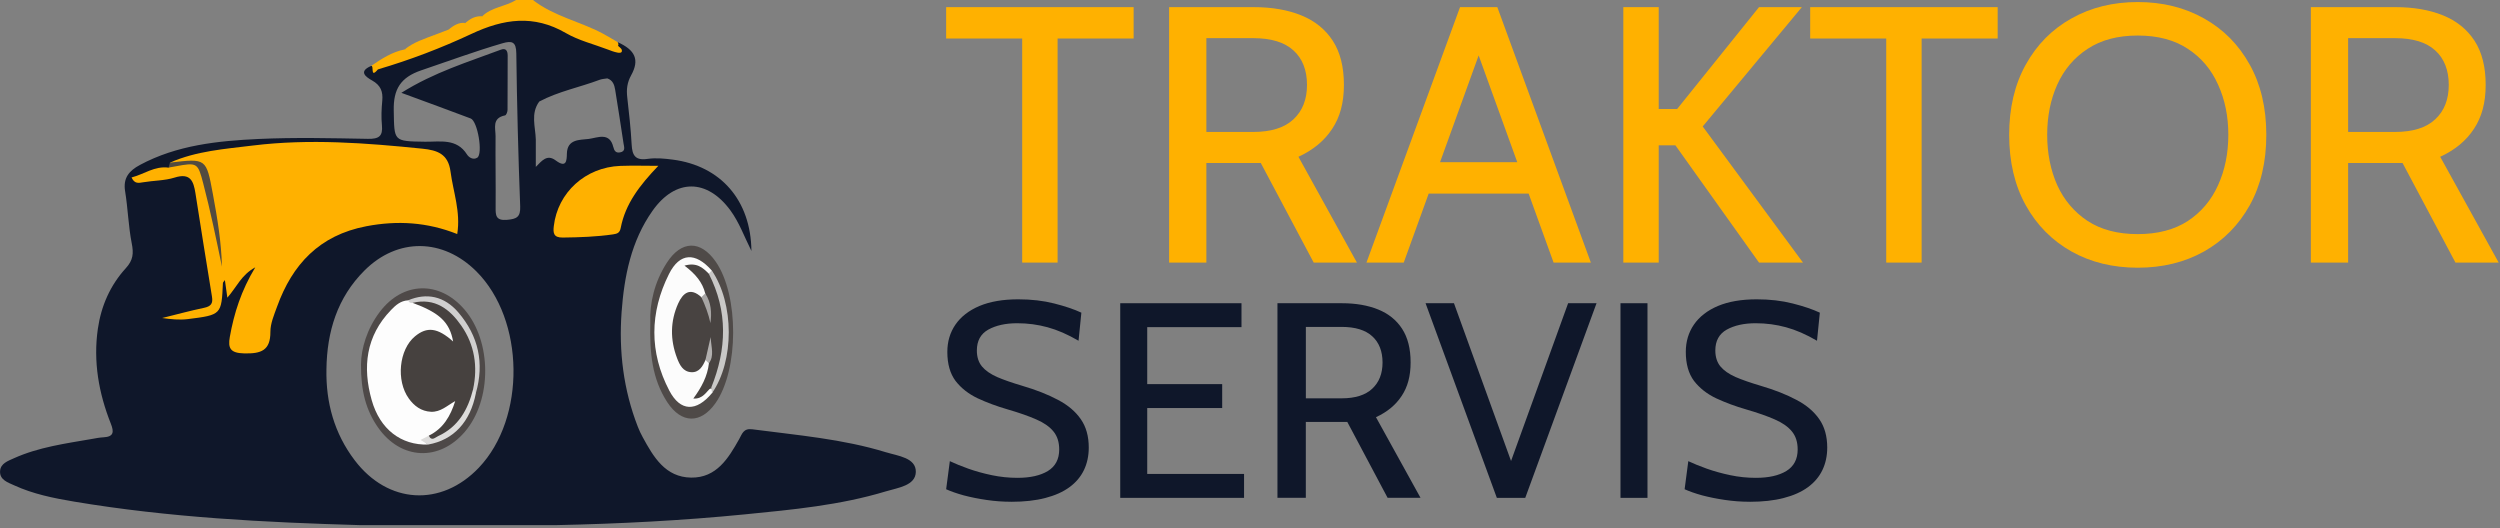 <svg width="748" height="158" viewBox="0 0 748 158" fill="none" xmlns="http://www.w3.org/2000/svg">
<rect x="0" y="0" width="748" height="158" fill="#808080" stroke="none"/>
<g clip-path="url(#clip0_105_2182)">
<path d="M265.121 135.329C252.09 131.316 238.503 130.209 225.058 128.44C222.423 128.094 222.03 129.844 221.172 131.366C217.952 137.098 214.388 142.989 206.818 142.9C199.055 142.811 195.523 136.713 192.303 130.812C191.747 129.804 191.253 128.756 190.839 127.689C186.519 116.609 185.126 105.075 185.984 93.343C186.771 82.629 188.83 72.132 195.24 63.059C202.084 53.363 211.552 53.422 218.547 62.96C221.172 66.538 222.635 70.699 224.826 75.078C224.674 59.935 215.64 49.617 201.286 47.759C198.803 47.432 196.199 47.185 193.756 47.541C190.052 48.085 189.163 46.454 188.992 43.281C188.739 38.527 188.204 33.793 187.669 29.068C187.407 26.736 187.629 24.719 188.84 22.525C191.424 17.86 190.052 14.954 184.762 12.592C184.803 12.918 184.793 13.244 184.752 13.57C183.642 15.498 182.43 13.926 181.472 13.501C174.426 10.408 167.077 8.075 159.971 5.14C156.812 3.835 153.925 3.934 150.765 5.189C138.501 10.082 126.216 14.944 113.841 19.58C112.963 20.736 111.974 19.659 111.055 19.728C107.108 21.398 109.501 23.049 111.318 24.067C113.892 25.5 114.628 27.398 114.376 30.116C114.144 32.567 114.033 35.058 114.275 37.499C114.588 40.761 113.346 41.611 110.076 41.542C99.164 41.344 88.222 41.077 77.331 41.581C65.107 42.154 52.903 43.42 41.83 49.37C38.59 51.119 36.793 53.274 37.429 57.198C38.277 62.377 38.408 67.674 39.417 72.814C40.003 75.779 39.871 77.815 37.651 80.237C32.987 85.337 30.272 91.524 29.283 98.344C27.86 108.178 29.535 117.637 33.179 126.809C34.128 129.211 34.057 130.684 30.968 130.842C29.797 130.901 28.637 131.129 27.486 131.336C19.572 132.71 11.568 133.777 4.169 137.108C2.352 137.919 0.141 138.69 0.02 140.963C-0.121 143.582 2.331 144.333 4.27 145.223C9.942 147.822 16.029 149.048 22.136 150.076C50.511 154.84 79.168 156.303 107.886 157.123C127.468 157.123 147.041 157.123 166.623 157.113C185.439 156.718 204.224 155.739 222.938 153.891C237.11 152.487 251.333 151.173 265.031 147.022C268.604 145.935 273.944 145.322 274.014 141.19C274.085 136.94 268.654 136.416 265.142 135.329H265.121ZM143.265 139.935C132.01 151.736 116.082 150.837 106.129 137.721C100.012 129.666 97.478 120.464 97.67 110.481C97.822 99.273 100.88 89.073 109.077 80.909C118.989 71.035 132.556 71.262 142.518 81.186C157.034 95.656 157.407 125.099 143.265 139.935ZM151.684 65.777C148.292 66.073 148.272 64.383 148.292 61.991C148.353 54.924 148.211 47.857 148.272 40.791C148.292 38.389 147.091 35.325 151.119 34.524C151.472 34.455 151.855 33.467 151.855 32.903C151.906 27.487 151.855 22.061 151.896 16.644C151.896 15.182 151.351 14.292 149.827 14.875C140.045 18.562 129.951 21.586 120.089 27.773C127.731 30.59 134.302 32.972 140.823 35.443C142.922 36.234 144.557 46.059 142.801 47.175C141.559 47.966 140.257 47.067 139.732 46.227C136.634 41.314 131.698 42.461 127.155 42.402C117.596 42.263 117.99 42.293 117.808 33.012C117.687 26.706 119.817 23.148 126.065 21.033C134.13 18.305 142.115 15.35 150.301 12.958C153.147 12.127 154.44 12.444 154.48 15.943C154.672 31.223 155.065 46.503 155.641 61.774C155.762 64.986 154.54 65.52 151.694 65.777H151.684ZM183.49 43.963C182.39 39.397 178.706 41.245 176.132 41.571C173.477 41.907 169.712 41.542 169.611 45.989C169.561 48.085 169.47 50.388 166.26 47.996C163.676 46.069 162.151 48.075 160.314 49.933V41.749C160.203 37.924 158.709 33.971 161.344 30.383C167.057 27.339 173.477 26.123 179.483 23.85C180.2 23.603 180.967 23.583 181.714 23.454C183.379 24.028 183.823 25.392 184.066 26.914C184.904 32.241 185.782 37.568 186.559 42.906C186.7 43.894 187.306 45.307 185.479 45.604C184.207 45.812 183.763 45.06 183.5 43.963H183.49Z" fill="#0F172A"/>
<path d="M144.235 4.912C147.041 2.115 151.2 2.006 154.4 1.52588e-05H159.447C165.594 4.794 173.346 6.375 180.119 9.913C181.704 10.734 183.208 11.683 184.752 12.582C185.126 13.037 185.136 13.501 184.752 13.956C182.754 14.618 181.139 13.521 179.544 12.701C173.417 9.577 166.876 7.433 160.567 4.754C157.448 3.43 154.551 3.291 151.331 4.408C149.1 5.189 146.728 6.81 144.225 4.902L144.235 4.912Z" fill="#FFB100"/>
<path d="M194.574 96.446C194.342 90.882 195.765 84.437 199.51 78.626C203.861 71.875 209.634 71.796 214.157 78.309C221.142 88.371 221.081 110.718 214.046 120.662C209.665 126.849 203.881 126.799 199.661 120.355C195.149 113.456 194.322 105.668 194.574 96.446Z" fill="#4F4A48"/>
<path d="M184.742 13.561C185.197 14.035 185.954 14.45 186.055 14.984C186.236 15.972 185.227 15.834 184.692 15.725C183.723 15.537 182.784 15.172 181.855 14.816C177.646 13.215 173.144 12.118 169.308 9.894C159.689 4.309 150.695 5.624 141.055 10.141C132.051 14.361 122.674 17.939 113.054 20.766C112.6 18.147 115.093 18.285 116.425 17.425C117.929 16.457 119.696 15.913 121.109 14.786L121.049 14.826C124.198 13.541 127.398 12.345 130.204 10.388C131.536 9.884 132.859 9.38 134.191 8.866C135.836 8.085 137.694 7.838 139.268 6.879L139.208 6.938C140.833 6.069 142.751 5.911 144.305 4.883L144.225 4.922C144.881 4.942 145.698 5.219 146.173 4.942C154.137 0.356 161.425 3.262 168.753 6.662C174.012 9.103 179.392 11.268 184.722 13.561H184.742Z" fill="#FFB100"/>
<path d="M121.129 14.776C119.353 17.939 114.921 17.692 113.074 20.756C110.652 23.672 112.004 19.54 111.045 19.718C114.164 17.603 117.314 15.527 121.129 14.776Z" fill="#FFB100"/>
<path d="M130.214 10.378C127.822 13.155 124.592 14.282 121.059 14.816C123.744 12.602 127.034 11.594 130.214 10.378Z" fill="#FFB100"/>
<path d="M139.279 6.869C138.017 8.569 136.27 9.123 134.201 8.856C135.675 7.67 137.209 6.612 139.279 6.869Z" fill="#FFB100"/>
<path d="M144.315 4.873C143.013 6.513 141.227 6.988 139.218 6.929C140.641 5.584 142.266 4.715 144.315 4.873Z" fill="#FFB100"/>
<path d="M50.854 48.658C58.738 45.159 67.287 44.576 75.676 43.538C92.603 41.463 109.501 42.767 126.388 44.487C130.85 44.942 134.11 46.049 134.797 51.337C135.594 57.425 137.875 63.345 136.805 70.027C127.832 66.459 118.888 65.915 109.592 67.694C95.531 70.383 87.466 79.13 82.913 91.712C82.025 94.173 80.894 96.753 80.904 99.283C80.924 104.887 78.118 105.856 73.051 105.737C68.933 105.638 68.156 104.215 68.761 100.805C70.023 93.728 72.163 86.948 76.382 79.98C72.163 82.283 70.871 85.831 68.024 89.063C67.742 87.057 67.54 85.614 67.287 83.795C66.924 84.319 66.712 84.477 66.702 84.655C66.268 94.163 66.278 94.222 56.164 95.478C53.691 95.784 51.147 95.527 48.512 95.151C52.681 94.124 56.83 92.987 61.029 92.107C63.108 91.672 63.775 90.832 63.421 88.747C61.705 78.428 60.11 68.08 58.465 57.751C57.91 54.302 57.032 51.623 52.267 53.126C49.29 54.065 45.999 54.005 42.87 54.529C41.497 54.756 40.255 55.083 39.357 53.096C43.122 52.137 46.271 49.587 50.43 50.16C52.439 48.559 54.882 49.103 57.163 48.796C59.273 48.51 60.383 49.567 60.888 51.267C63.431 59.787 64.713 68.544 66.187 77.252C64.602 68.327 63.522 59.313 60.716 50.595C60.161 48.885 59.081 48.431 57.274 48.678C55.164 48.964 52.994 49.241 50.854 48.678V48.658Z" fill="#FFB100"/>
<path d="M196.966 49.617C191.415 55.419 187.125 60.934 185.721 68.179C185.439 69.651 184.732 69.938 183.42 70.126C178.434 70.847 173.417 71.015 168.39 71.075C165.614 71.114 165.453 69.711 165.695 67.665C166.856 57.613 175.153 50.022 185.61 49.636C189.396 49.498 193.181 49.617 196.976 49.617H196.966Z" fill="#FFB100"/>
<path d="M50.854 48.658C61.776 47.353 61.705 47.363 63.694 58.067C65.036 65.263 66.228 72.458 66.409 79.792C64.683 71.46 62.967 63.148 60.817 54.924C59.182 48.668 59.03 48.549 52.389 49.795C51.742 49.913 51.086 50.022 50.43 50.141C50.572 49.646 50.703 49.152 50.844 48.658H50.854Z" fill="#524B40"/>
<path d="M213.046 117.598C208.342 123.251 203.588 123.212 200.257 116.876C194.231 105.381 194.392 93.501 200.156 81.996C203.386 75.542 208.1 75.413 212.945 80.919C213.41 81.887 212.774 82.115 212.017 82.263C210.684 82.144 209.786 80.988 208.262 80.82C209.685 83.192 212.229 84.981 211.522 88.104C211.219 88.796 210.704 89.221 209.947 89.37C205.93 88.272 204.143 90.328 203.174 93.807C202.135 97.534 202.185 101.181 203.265 104.877C204.739 109.948 206.334 110.491 210.805 107.358C211.603 107.259 212.138 107.635 212.521 108.277C212.683 112.122 212.612 112.389 210.402 117.094C211.179 116.441 212.017 116.006 213.077 116.352C213.339 116.787 213.319 117.202 213.036 117.617L213.046 117.598Z" fill="#FCFCFC"/>
<path d="M212.057 81.877C212.36 81.561 212.653 81.235 212.955 80.919C219.708 90.783 219.749 107.981 213.046 117.608C212.965 117.054 212.875 116.51 212.794 115.957C211.986 114.484 212.622 113.091 213.006 111.677C215.388 102.93 215.56 94.242 212.309 85.633C211.855 84.418 211.219 83.192 212.047 81.877H212.057Z" fill="#C9C8C7"/>
<path d="M108.007 108.999C108.068 104.353 109.743 98.413 113.68 93.254C120.584 84.19 131.476 83.933 138.925 92.552C147.202 102.12 147.263 119.644 139.067 129.211C131.425 138.126 119.979 137.632 113.155 127.966C109.531 122.826 107.957 117.014 108.007 109.009V108.999Z" fill="#4E4948"/>
<path d="M212.057 81.877C217.831 93.125 217.437 104.492 212.804 115.957C211.26 117.173 210.402 119.436 207.434 119.248C209.907 115.898 211.673 112.567 212.108 108.702C212.471 106.528 212.491 104.334 212.36 102.129C212.35 104.086 213.087 106.192 211.078 107.714C210.26 109.602 209.17 111.48 206.859 111.361C204.365 111.242 203.346 109.196 202.558 107.111C200.489 101.616 200.519 96.13 202.912 90.803C204.305 87.709 206.485 85.831 209.857 88.915C212.148 90.852 212.461 93.333 212.4 95.814C212.945 93.165 210.967 90.585 211.007 87.798C210.19 84.487 208.12 81.996 204.799 79.476C208.433 78.428 210.27 80.079 212.057 81.877Z" fill="#484341"/>
<path d="M210.997 87.788C212.794 90.516 212.986 93.531 212.562 96.674C211.986 93.965 211.007 91.406 209.846 88.905C210.23 88.529 210.614 88.154 211.007 87.788H210.997Z" fill="#A7A5A4"/>
<path d="M211.068 107.714C211.522 105.707 211.986 103.691 212.622 100.854C212.804 104.067 213.763 106.468 212.097 108.702C211.754 108.376 211.411 108.04 211.068 107.714Z" fill="#B2B0AF"/>
<path d="M128.054 133.016C120.029 133.244 113.68 128.48 111.207 119.703C108.431 109.839 109.461 100.528 117.021 92.73C118.364 91.336 119.898 89.953 122.108 89.864C122.835 89.864 123.572 89.864 124.299 89.933C129.921 90.852 133.616 94.163 136.079 99.006C136.604 100.034 137.209 101.26 136.311 102.238C135.251 103.404 134.181 102.268 133.182 101.793C128.135 99.401 124.733 100.261 122.553 105.045C120.463 109.641 120.554 114.405 123.774 118.586C126.005 121.472 128.851 122.826 132.536 120.652C133.707 119.96 135.13 118.428 136.493 120.059C137.563 121.344 136.765 122.905 136.028 124.22C134.393 127.136 132.505 129.844 129.144 131.109C128.962 131.85 125.248 130.654 128.054 133.036V133.016Z" fill="#FDFDFD"/>
<path d="M123.431 90.615C122.775 90.724 122.351 90.447 122.108 89.854C127.64 87.521 132.95 88.579 137.139 93.481C143.175 100.538 144.951 108.673 142.377 117.617C141.59 117.4 141.075 116.906 140.833 116.135C141.55 107.803 140.056 100.192 133.333 94.302C130.517 91.84 127.317 90.338 123.431 90.615Z" fill="#D0CFCF"/>
<path d="M141.54 116.501C141.822 116.876 142.105 117.242 142.388 117.617C140.722 126.276 135.715 131.662 128.064 133.016C127.317 132.552 126.58 132.097 125.833 131.633C126.651 131.208 127.479 130.783 128.296 130.348C133.293 129.636 135.594 125.861 138.037 122.213C139.279 120.345 139.42 117.835 141.55 116.501H141.54Z" fill="#DDDCDB"/>
<path d="M141.54 116.501C140.005 122.559 137.159 127.699 131.082 130.486C130.194 130.891 129.124 132.137 128.296 130.348C132.627 128.233 134.777 124.497 136.2 120.009C133.828 121.314 131.829 123.34 128.942 123.202C126.025 123.053 123.915 121.462 122.31 119.228C118.444 113.852 119.393 104.581 124.158 100.637C127.791 97.632 130.961 98.057 135.574 102.179C134.554 96.456 131.546 93.58 123.441 90.605C130.164 89.023 134.585 92.522 137.997 97.405C142.014 103.157 143.003 109.651 141.54 116.491V116.501Z" fill="#46413F"/>
<path d="M691.406 78.566V2.135H716.722C722.152 2.135 726.887 2.955 730.944 4.596C734.992 6.237 738.141 8.767 740.372 12.187C742.603 15.607 743.713 20.015 743.713 25.401C743.713 30.788 742.542 35.028 740.201 38.557C737.899 42.085 734.538 44.873 730.107 46.909L747.61 78.576H734.679L718.842 48.767H702.56V78.576H691.406V78.566ZM702.56 39.476H716.611C721.93 39.476 725.928 38.221 728.603 35.71C731.318 33.2 732.67 29.76 732.67 25.392C732.67 21.023 731.318 17.514 728.603 15.073C725.928 12.632 721.93 11.416 716.611 11.416H702.56V39.476Z" fill="#FFB100"/>
<path d="M639.613 80.098C632.184 80.098 625.562 78.478 619.768 75.236C613.974 71.964 609.411 67.358 606.111 61.428C602.8 55.458 601.144 48.431 601.144 40.356C601.144 32.281 602.8 25.273 606.111 19.333C609.421 13.363 613.974 8.757 619.768 5.525C625.562 2.254 632.184 0.613 639.613 0.613C647.042 0.613 653.664 2.254 659.458 5.525C665.252 8.767 669.814 13.373 673.115 19.333C676.426 25.263 678.081 32.271 678.081 40.356C678.081 48.441 676.426 55.458 673.115 61.428C669.804 67.358 665.252 71.964 659.458 75.236C653.664 78.478 647.042 80.098 639.613 80.098ZM639.613 70.047C645.599 70.047 650.595 68.732 654.613 66.113C658.63 63.454 661.638 59.886 663.647 55.409C665.696 50.892 666.715 45.871 666.715 40.336C666.715 34.801 665.696 29.8 663.647 25.322C661.638 20.805 658.63 17.247 654.613 14.618C650.595 11.959 645.599 10.635 639.613 10.635C633.627 10.635 628.63 11.959 624.613 14.618C620.596 17.237 617.567 20.805 615.528 25.322C613.52 29.8 612.52 34.801 612.52 40.336C612.52 45.871 613.52 50.892 615.528 55.409C617.577 59.886 620.606 63.454 624.613 66.113C628.63 68.732 633.627 70.047 639.613 70.047Z" fill="#FFB100"/>
<path d="M564.361 78.566V11.524H541.609V2.135H597.702V11.524H574.95V78.566H564.361Z" fill="#FFB100"/>
<path fill-rule="evenodd" clip-rule="evenodd" d="M501.286 43.489L526.297 78.567H539.449L509.45 37.835L539.116 2.135H526.297L501.795 32.617H496.287V2.135H485.698V78.567H496.287V43.489L501.286 43.489Z" fill="#FFB100"/>
<path d="M459.141 57.929H425.689V48.539H459.141V57.929ZM440.85 12.286H443.969L419.996 78.567H408.842L436.843 2.135H447.997L475.988 78.567H464.834L440.86 12.286H440.85Z" fill="#FFB100"/>
<path d="M349.801 78.567V2.135H375.117C380.548 2.135 385.282 2.955 389.34 4.596C393.388 6.237 396.537 8.767 398.758 12.187C400.988 15.607 402.099 20.015 402.099 25.401C402.099 30.788 400.928 35.028 398.586 38.557C396.285 42.085 392.913 44.873 388.492 46.909L405.995 78.576H393.065L377.227 48.767H360.945V78.576H349.791L349.801 78.567ZM360.945 39.476H374.996C380.316 39.476 384.303 38.221 386.988 35.71C389.703 33.2 391.056 29.76 391.056 25.392C391.056 21.023 389.703 17.514 386.988 15.073C384.313 12.632 380.316 11.416 374.996 11.416H360.945V39.476Z" fill="#FFB100"/>
<path d="M305.841 78.567V11.525H283.089V2.135H339.182V11.525H316.43V78.567H305.841Z" fill="#FFB100"/>
<path d="M523.501 150.125C521.038 150.125 518.575 149.947 516.112 149.582C513.649 149.226 511.367 148.761 509.268 148.208C507.168 147.625 505.432 147.012 504.039 146.379L505.139 137.978C506.674 138.7 508.511 139.451 510.661 140.222C512.841 141.002 515.193 141.645 517.717 142.179C520.24 142.712 522.784 142.969 525.368 142.969C529.194 142.969 532.222 142.287 534.463 140.933C536.724 139.55 537.864 137.395 537.864 134.489C537.864 132.295 537.299 130.506 536.169 129.122C535.038 127.709 533.322 126.503 531.031 125.505C528.77 124.506 525.923 123.508 522.491 122.51C519.231 121.571 516.233 120.454 513.487 119.179C510.742 117.874 508.531 116.145 506.855 113.98C505.21 111.786 504.392 108.89 504.392 105.282C504.392 102.209 505.2 99.49 506.815 97.128C508.46 94.746 510.853 92.888 513.992 91.554C517.162 90.219 521.048 89.557 525.63 89.557C529.537 89.557 533.12 89.972 536.381 90.803C539.661 91.633 542.366 92.552 544.496 93.55L543.648 101.952C540.418 100.064 537.329 98.719 534.392 97.919C531.475 97.118 528.447 96.713 525.297 96.713C521.815 96.713 518.928 97.356 516.627 98.631C514.365 99.906 513.225 101.991 513.225 104.867C513.225 106.805 513.74 108.406 514.759 109.651C515.779 110.867 517.293 111.924 519.301 112.814C521.31 113.674 523.813 114.544 526.822 115.433C530.96 116.649 534.513 118.052 537.481 119.634C540.459 121.185 542.73 123.113 544.325 125.416C545.91 127.689 546.707 130.516 546.707 133.906C546.707 136.397 546.222 138.65 545.263 140.647C544.305 142.643 542.861 144.353 540.933 145.766C539.005 147.18 536.583 148.257 533.665 149.008C530.778 149.76 527.397 150.135 523.511 150.135L523.501 150.125Z" fill="#0F172A"/>
<path d="M484.85 148.959V90.724H492.926V148.959H484.85Z" fill="#0F172A"/>
<path d="M447.855 148.959L426.527 90.724H435.026L453.296 141.22H450.914L469.184 90.724H477.683L456.355 148.959H447.855Z" fill="#0F172A"/>
<path d="M382.213 148.959V90.724H401.503C405.642 90.724 409.245 91.346 412.334 92.592C415.423 93.837 417.815 95.764 419.511 98.374C421.207 100.983 422.055 104.334 422.055 108.435C422.055 112.537 421.167 115.769 419.38 118.458C417.624 121.146 415.06 123.271 411.688 124.823L425.022 148.949H415.171L403.108 126.236H390.703V148.949H382.203L382.213 148.959ZM390.713 119.179H401.422C405.47 119.179 408.519 118.22 410.558 116.313C412.627 114.395 413.657 111.776 413.657 108.455C413.657 105.134 412.627 102.456 410.558 100.597C408.519 98.739 405.47 97.81 401.422 97.81H390.713V119.189V119.179Z" fill="#0F172A"/>
<path d="M335.175 148.959V90.724H371.453V97.879H343.25V114.929H365.679V122.085H343.25V141.803H372.22V148.959H335.175Z" fill="#0F172A"/>
<path d="M302.551 150.125C300.088 150.125 297.625 149.947 295.162 149.582C292.699 149.226 290.418 148.761 288.318 148.208C286.218 147.625 284.482 147.012 283.089 146.379L284.19 137.978C285.724 138.7 287.561 139.451 289.711 140.222C291.891 141.002 294.243 141.645 296.767 142.179C299.29 142.703 301.834 142.969 304.418 142.969C308.244 142.969 311.272 142.287 313.513 140.933C315.774 139.55 316.915 137.395 316.915 134.489C316.915 132.295 316.349 130.506 315.219 129.122C314.088 127.709 312.372 126.503 310.081 125.505C307.82 124.506 304.973 123.508 301.541 122.51C298.281 121.571 295.283 120.454 292.537 119.179C289.792 117.874 287.581 116.145 285.905 113.98C284.26 111.786 283.443 108.89 283.443 105.282C283.443 102.209 284.25 99.49 285.865 97.128C287.51 94.746 289.903 92.888 293.042 91.554C296.212 90.219 300.098 89.557 304.681 89.557C308.587 89.557 312.17 89.972 315.431 90.803C318.711 91.633 321.417 92.552 323.546 93.55L322.699 101.952C319.468 100.064 316.38 98.719 313.442 97.919C310.525 97.118 307.497 96.713 304.347 96.713C300.865 96.713 297.978 97.356 295.677 98.631C293.416 99.906 292.275 101.991 292.275 104.867C292.275 106.805 292.78 108.406 293.809 109.651C294.829 110.867 296.343 111.924 298.352 112.814C300.36 113.674 302.864 114.544 305.872 115.433C310.01 116.649 313.563 118.052 316.531 119.634C319.509 121.185 321.78 123.113 323.375 125.416C324.96 127.689 325.757 130.516 325.757 133.906C325.757 136.397 325.273 138.65 324.314 140.647C323.355 142.643 321.911 144.353 319.983 145.766C318.055 147.18 315.633 148.257 312.715 149.008C309.829 149.76 306.447 150.135 302.561 150.135L302.551 150.125Z" fill="#0F172A"/>
</g>
<defs>
<clipPath id="clip0_105_2182">
<rect width="747.61" height="157.123" fill="white"/>
</clipPath>
</defs>
</svg>
